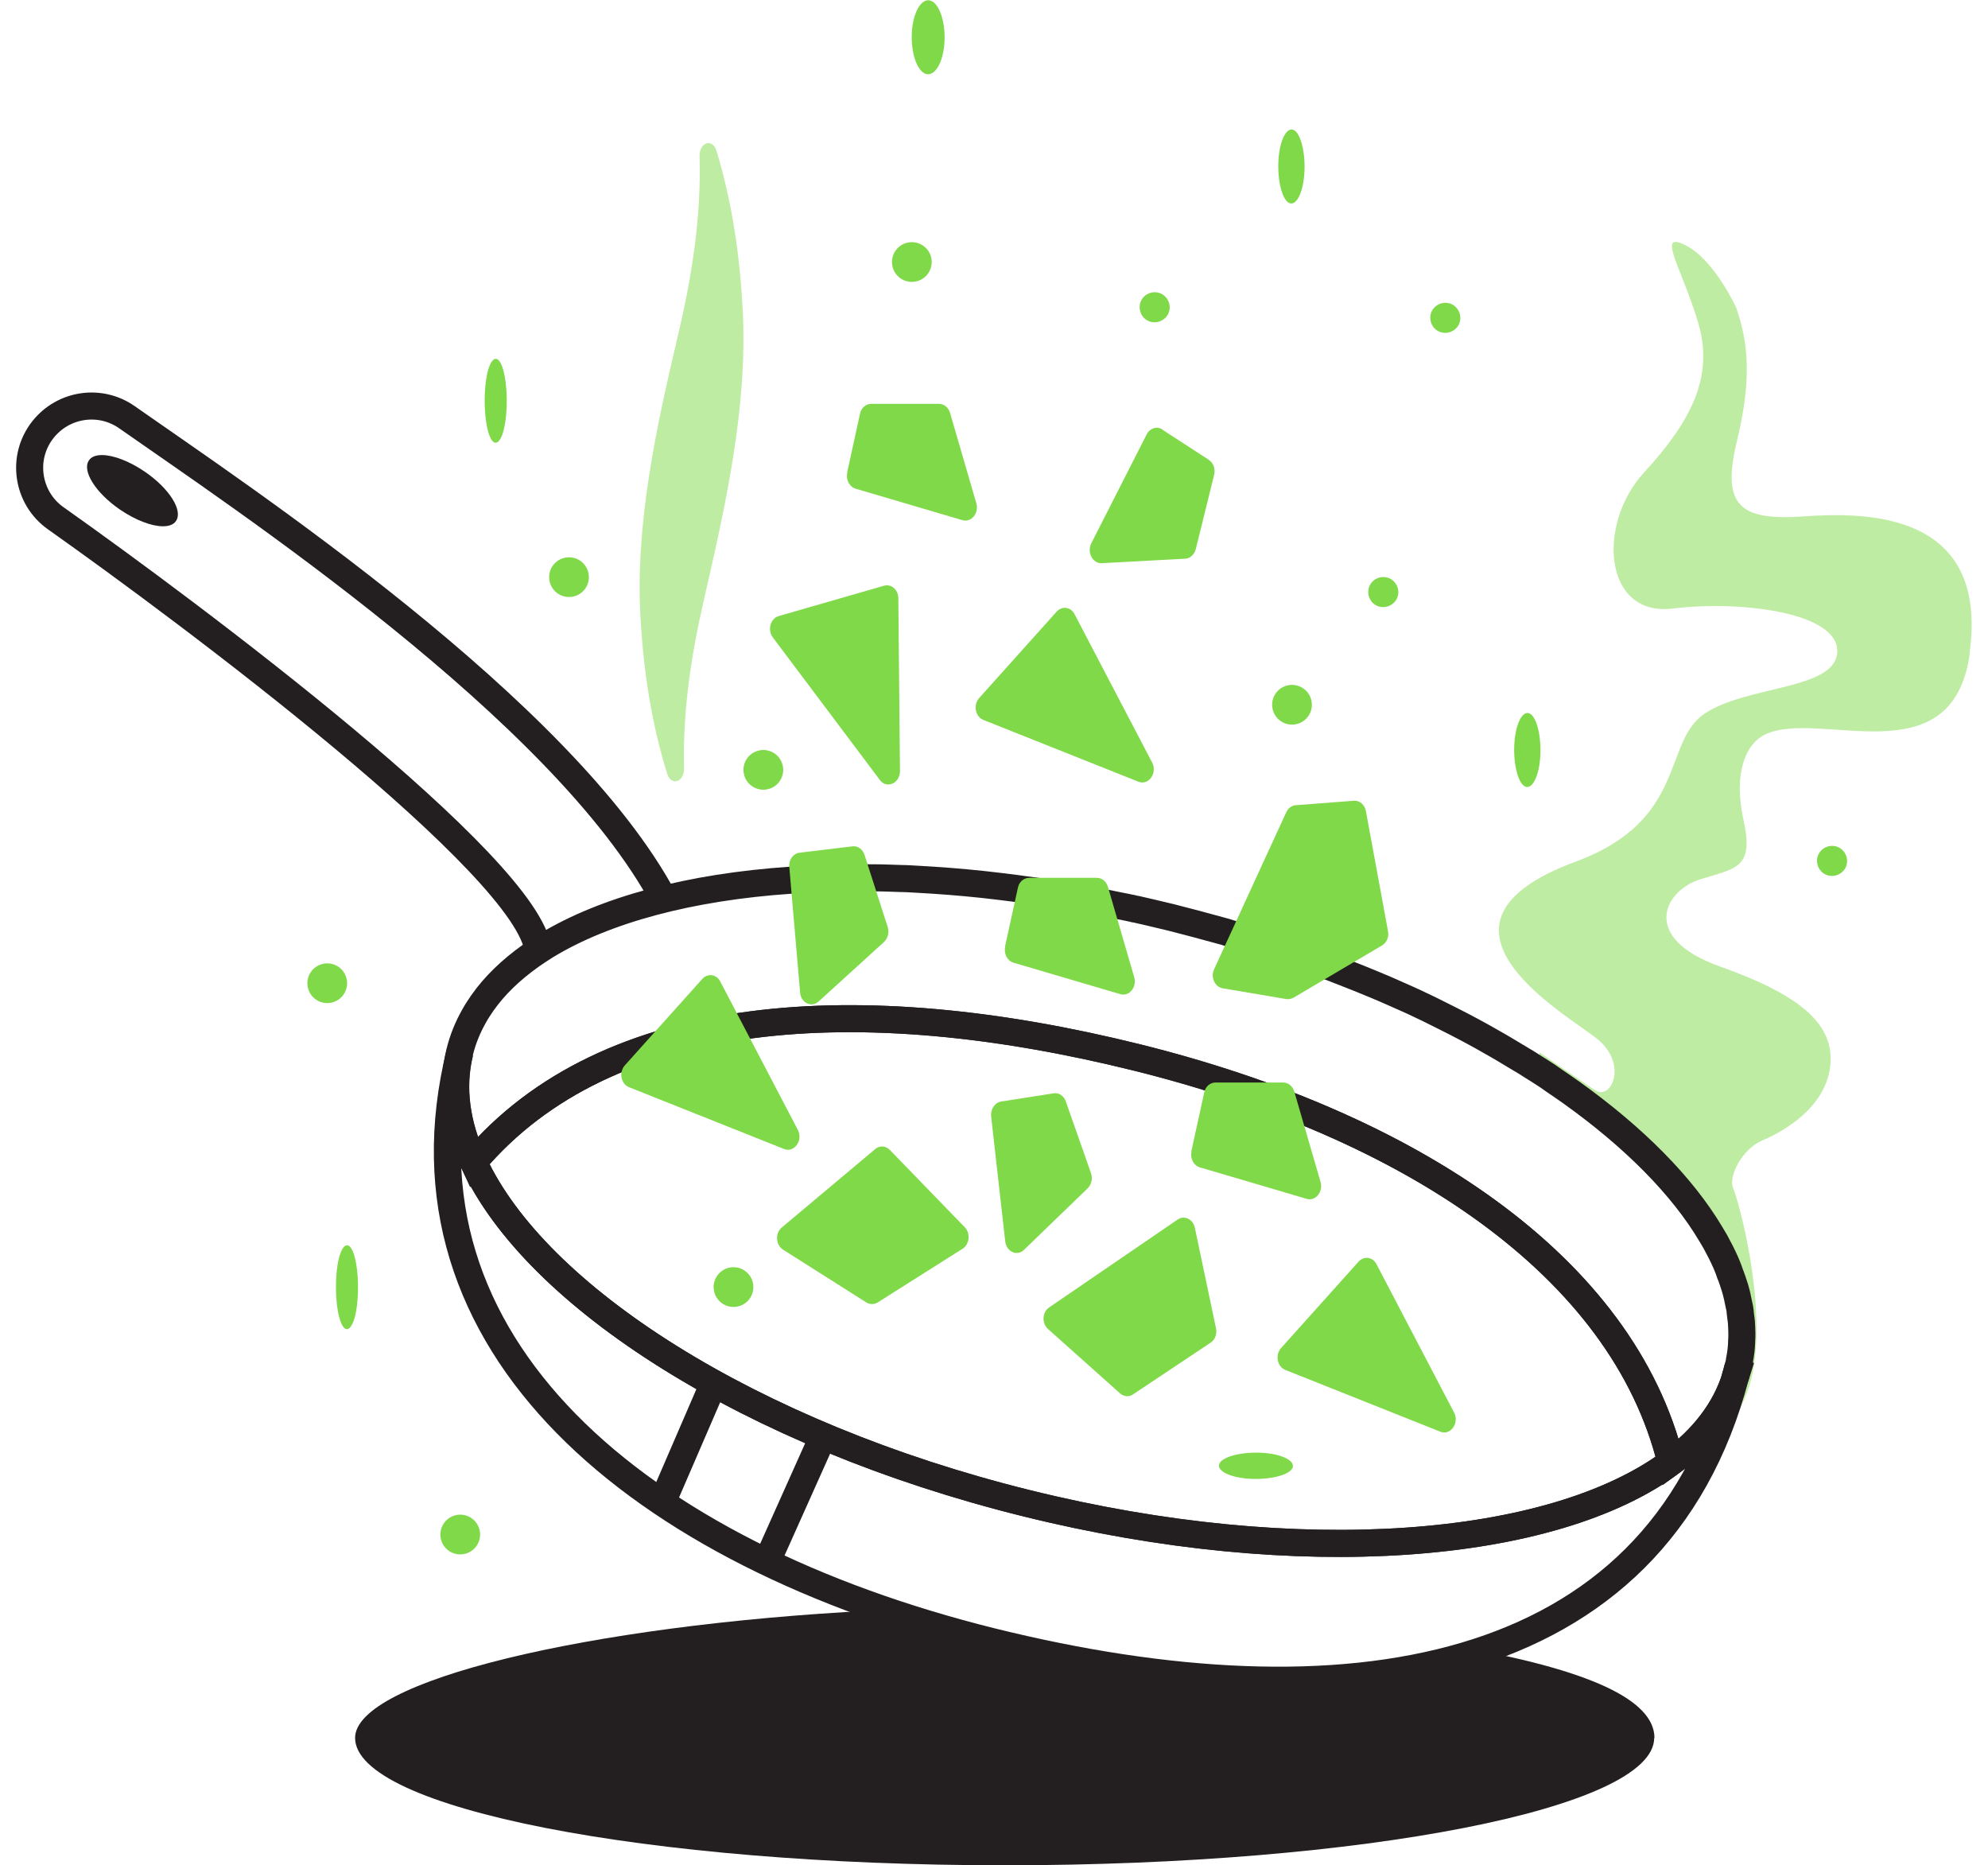 <svg width="97" height="91" viewBox="0 0 97 91" fill="none" xmlns="http://www.w3.org/2000/svg">
<g opacity="0.5">
<path d="M96.11 31.889C95.25 38.034 88.681 34.526 86.079 35.856C85.219 36.291 84.554 37.656 85.07 40.006C85.597 42.356 84.715 42.356 82.972 42.895C81.218 43.434 79.968 45.749 83.946 47.16C87.913 48.57 89.541 50.014 89.3 52.032C89.059 54.05 87.007 55.208 85.999 55.632C84.99 56.056 84.313 57.42 84.565 57.971C84.818 58.521 86.205 63.531 85.517 66.97C85.104 69.011 83.946 70.008 83.407 70.708C83.912 69.607 84.325 68.426 84.669 67.142C84.669 67.142 84.669 67.131 84.669 67.119C84.703 67.005 84.726 66.902 84.749 66.787C84.783 66.661 84.806 66.546 84.829 66.42V66.374C84.886 66.088 84.921 65.812 84.944 65.526V65.48C84.955 65.354 84.955 65.228 84.955 65.102C84.955 64.918 84.955 64.723 84.932 64.528C84.921 64.368 84.909 64.219 84.875 64.058C84.875 64.035 84.875 64.024 84.875 64.001C84.875 63.898 84.841 63.795 84.829 63.691C84.818 63.611 84.806 63.542 84.783 63.474C84.76 63.336 84.726 63.21 84.692 63.072C84.657 62.935 84.611 62.786 84.565 62.648C84.554 62.602 84.543 62.556 84.52 62.511C84.497 62.453 84.474 62.385 84.451 62.316C84.428 62.258 84.416 62.213 84.394 62.167C84.371 62.098 84.348 62.041 84.325 61.972C84.279 61.857 84.222 61.731 84.176 61.605C84.027 61.284 83.866 60.952 83.694 60.63C83.614 60.504 83.545 60.367 83.465 60.229C82.066 57.867 79.727 55.517 76.666 53.328C76.414 53.144 76.15 52.961 75.887 52.789C75.623 52.605 75.359 52.433 75.084 52.25C75.084 52.25 75.073 52.25 75.061 52.238L75.119 51.344C75.119 51.344 77.618 53.064 77.87 53.213C78.627 53.649 79.441 51.906 77.927 50.679C76.414 49.464 68.595 45.096 76.884 42.035C82.364 40.006 81.103 36.2 83.178 34.812C85.253 33.425 89.598 33.666 89.644 31.786C89.702 29.905 85.013 29.275 81.619 29.688C78.225 30.1 77.916 25.56 80.209 23.061C82.502 20.562 83.648 18.395 82.857 15.735C82.055 13.064 80.805 11.253 82.215 11.952C83.637 12.64 84.715 15.013 84.715 15.013C85.299 16.698 85.494 18.475 84.737 21.571C83.992 24.666 84.898 25.411 87.982 25.194C91.054 24.976 97.062 24.953 96.099 31.866" fill="#7FD948"/>
</g>
<path d="M26.257 46.392C25.844 42.287 9.255 29.905 2.72 25.285C1.31 24.288 1.023 22.305 2.101 20.952C3.098 19.702 4.887 19.438 6.194 20.355C11.685 24.208 27.483 34.652 32.402 43.881" stroke="#231F20" stroke-width="1.32" stroke-miterlimit="10"/>
<path d="M42.422 42.837C41.814 42.837 41.206 42.837 40.61 42.849C41.206 42.826 41.814 42.826 42.422 42.837Z" stroke="#231F20" stroke-width="1.32" stroke-miterlimit="10"/>
<path d="M84.772 66.798C84.749 66.913 84.715 67.016 84.68 67.131C84.68 67.131 84.68 67.142 84.68 67.154C84.187 68.77 83.098 70.18 81.528 71.338C79.177 61.765 68.802 54.898 55.457 51.585C41.998 48.249 29.65 48.971 23.104 56.698C22.267 54.875 22.003 53.052 22.428 51.333C22.577 50.714 22.817 50.129 23.127 49.579C23.253 49.349 23.391 49.143 23.54 48.925C24.136 48.077 24.927 47.32 25.89 46.632C26.131 46.46 26.383 46.3 26.635 46.139C29.536 44.374 33.686 43.273 38.593 42.941C38.983 42.906 39.372 42.895 39.774 42.872C40.049 42.86 40.324 42.849 40.599 42.837C41.195 42.826 41.803 42.826 42.41 42.826C42.514 42.826 42.617 42.826 42.709 42.826C43.133 42.826 43.557 42.849 43.981 42.86C44.233 42.86 44.497 42.883 44.761 42.895C45.804 42.952 46.859 43.032 47.936 43.147C48.475 43.204 49.014 43.273 49.564 43.342C49.84 43.376 50.115 43.422 50.39 43.456C50.424 43.456 50.459 43.456 50.493 43.468C50.608 43.48 50.722 43.502 50.837 43.514C51.032 43.537 51.238 43.571 51.433 43.606C51.8 43.663 52.178 43.732 52.556 43.789C52.797 43.835 53.05 43.881 53.302 43.927H53.336C53.646 43.995 53.955 44.053 54.276 44.121C54.517 44.167 54.769 44.225 55.021 44.27C55.09 44.282 55.159 44.305 55.239 44.316C55.308 44.339 55.377 44.351 55.457 44.362C55.709 44.42 55.95 44.477 56.202 44.534C56.523 44.614 56.844 44.683 57.165 44.764C57.968 44.97 58.759 45.176 59.538 45.394C59.71 45.44 59.882 45.486 60.043 45.543C60.135 45.566 60.226 45.6 60.318 45.623C60.937 45.807 61.556 46.002 62.164 46.208C62.313 46.254 62.45 46.3 62.599 46.357C62.668 46.38 62.748 46.403 62.817 46.426C63.001 46.483 63.184 46.552 63.368 46.621C63.608 46.701 63.838 46.781 64.078 46.873C64.812 47.137 65.523 47.412 66.234 47.698C66.681 47.882 67.117 48.054 67.541 48.237C67.793 48.352 68.045 48.455 68.297 48.57C68.515 48.673 68.745 48.765 68.962 48.868C69.192 48.983 69.432 49.086 69.662 49.2C70.097 49.418 70.522 49.624 70.946 49.842C71.576 50.163 72.195 50.496 72.791 50.84C72.998 50.954 73.193 51.069 73.388 51.184C73.777 51.413 74.156 51.642 74.534 51.871C74.718 51.986 74.901 52.112 75.096 52.227C75.371 52.399 75.646 52.582 75.898 52.766C76.162 52.949 76.426 53.121 76.678 53.305C79.739 55.494 82.078 57.856 83.476 60.206C83.557 60.332 83.626 60.47 83.706 60.596C83.889 60.928 84.05 61.249 84.199 61.582C84.256 61.708 84.302 61.834 84.348 61.949C84.371 62.018 84.394 62.075 84.416 62.144C84.439 62.19 84.451 62.247 84.474 62.293C84.497 62.35 84.52 62.419 84.543 62.488C84.554 62.534 84.577 62.579 84.588 62.625C84.634 62.763 84.68 62.9 84.715 63.05C84.749 63.187 84.783 63.313 84.806 63.451C84.818 63.52 84.841 63.6 84.852 63.669C84.875 63.772 84.898 63.875 84.909 63.978C84.909 63.99 84.909 64.013 84.909 64.024C84.932 64.184 84.944 64.334 84.967 64.494C84.978 64.689 84.99 64.884 84.99 65.067C84.99 65.193 84.99 65.319 84.978 65.445C84.978 65.457 84.978 65.48 84.978 65.503C84.967 65.79 84.932 66.065 84.875 66.351V66.397C84.841 66.523 84.818 66.649 84.783 66.764L84.772 66.798Z" stroke="#231F20" stroke-width="1.32" stroke-miterlimit="10"/>
<path d="M81.527 71.338C75.749 75.626 63.402 76.646 50.069 73.333C36.609 69.997 26.108 63.244 23.104 56.698C29.65 48.971 42.009 48.249 55.457 51.585C68.802 54.898 79.177 61.765 81.527 71.338Z" stroke="#231F20" stroke-width="1.32" stroke-miterlimit="10"/>
<path d="M84.68 67.154C80.77 82.012 65.477 84.316 48.395 80.086C31.186 75.809 18.896 65.606 22.439 51.344C22.015 53.064 22.267 54.875 23.115 56.698C26.119 63.256 36.62 69.997 50.08 73.333C63.425 76.646 75.76 75.626 81.539 71.338C83.109 70.18 84.198 68.77 84.691 67.154H84.68Z" stroke="#231F20" stroke-width="1.32" stroke-miterlimit="10"/>
<path d="M4.979 22.201C4.681 22.201 4.451 22.282 4.337 22.465C3.993 22.969 4.658 24.036 5.838 24.85C6.607 25.377 7.398 25.675 7.948 25.675C8.246 25.675 8.475 25.595 8.59 25.411C8.934 24.907 8.269 23.841 7.088 23.027C6.32 22.499 5.529 22.201 4.979 22.201" fill="#231F20"/>
<path d="M80.713 84.786C80.713 88.214 66.52 91 49.025 91C31.53 91 17.326 88.214 17.326 84.786C17.326 82.012 28.653 79.283 42.582 78.572C44.038 79.02 45.391 79.65 46.939 79.948C54.849 81.507 63.986 82.929 71.037 80.315C77.572 81.45 80.725 82.94 80.725 84.786" fill="#231F20"/>
<g opacity="0.5">
<path d="M32.55 37.736C32.745 38.378 33.399 38.16 33.376 37.461C33.307 34.721 33.72 31.98 34.35 29.241C35.382 24.746 36.483 19.908 36.242 15.162C36.105 12.56 35.749 9.957 34.958 7.355C34.763 6.724 34.11 6.942 34.133 7.63C34.224 10.588 33.754 13.546 33.044 16.515C32.012 20.906 30.98 25.606 31.255 30.203C31.404 32.714 31.771 35.225 32.55 37.736" fill="#7FD948"/>
</g>
<path d="M63.872 34.881C64.147 34.422 63.998 33.826 63.539 33.551C63.081 33.276 62.484 33.425 62.209 33.884C61.934 34.342 62.083 34.938 62.542 35.214C63 35.489 63.596 35.34 63.872 34.881Z" fill="#7FD948"/>
<path d="M63.562 9.051C63.746 8.203 63.643 7.091 63.345 6.575C63.047 6.059 62.645 6.346 62.462 7.194C62.279 8.043 62.382 9.155 62.68 9.67C62.978 10.186 63.379 9.9 63.562 9.051" fill="#7FD948"/>
<path d="M60.352 72.061C61.2 72.244 62.312 72.141 62.828 71.843C63.344 71.545 63.058 71.144 62.209 70.96C61.361 70.777 60.249 70.88 59.733 71.178C59.217 71.476 59.504 71.877 60.352 72.061Z" fill="#7FD948"/>
<path d="M75.073 37.518C75.256 36.669 75.153 35.557 74.855 35.042C74.557 34.526 74.156 34.812 73.972 35.661C73.789 36.509 73.892 37.621 74.19 38.137C74.488 38.653 74.889 38.366 75.073 37.518" fill="#7FD948"/>
<path d="M45.976 2.746C46.205 1.898 46.079 0.785 45.701 0.27C45.322 -0.246 44.829 0.04 44.6 0.889C44.371 1.737 44.497 2.849 44.875 3.365C45.254 3.881 45.746 3.594 45.976 2.746Z" fill="#7FD948"/>
<path d="M24.651 20.608C24.8 19.633 24.72 18.384 24.468 17.799C24.216 17.214 23.872 17.535 23.723 18.498C23.574 19.473 23.654 20.722 23.906 21.307C24.158 21.892 24.502 21.571 24.651 20.608Z" fill="#7FD948"/>
<path d="M17.395 63.852C17.544 62.877 17.463 61.628 17.211 61.043C16.959 60.459 16.615 60.779 16.466 61.742C16.317 62.717 16.397 63.967 16.649 64.551C16.901 65.136 17.245 64.815 17.395 63.852Z" fill="#7FD948"/>
<path d="M71.152 15.884C71.358 15.54 71.244 15.093 70.9 14.876C70.556 14.669 70.097 14.784 69.891 15.128C69.684 15.472 69.799 15.93 70.143 16.137C70.487 16.343 70.934 16.228 71.152 15.884Z" fill="#7FD948"/>
<path d="M68.125 29.263C68.332 28.919 68.217 28.472 67.873 28.255C67.529 28.048 67.07 28.163 66.864 28.507C66.658 28.851 66.772 29.309 67.116 29.516C67.46 29.722 67.907 29.607 68.125 29.263Z" fill="#7FD948"/>
<path d="M90.023 42.379C90.229 42.035 90.114 41.588 89.77 41.37C89.426 41.164 88.968 41.278 88.761 41.622C88.555 41.966 88.67 42.425 89.014 42.631C89.358 42.837 89.805 42.723 90.023 42.379Z" fill="#7FD948"/>
<path d="M56.97 15.368C57.177 15.024 57.062 14.577 56.718 14.36C56.374 14.153 55.916 14.268 55.709 14.612C55.503 14.956 55.617 15.414 55.961 15.621C56.305 15.827 56.752 15.712 56.97 15.368" fill="#7FD948"/>
<path d="M28.595 28.656C28.87 28.197 28.721 27.601 28.263 27.326C27.804 27.051 27.208 27.2 26.933 27.658C26.658 28.117 26.807 28.713 27.265 28.988C27.724 29.263 28.32 29.114 28.595 28.656Z" fill="#7FD948"/>
<path d="M45.322 13.282C45.597 12.823 45.449 12.227 44.99 11.952C44.531 11.677 43.935 11.826 43.66 12.284C43.385 12.743 43.534 13.339 43.992 13.614C44.451 13.889 45.047 13.74 45.322 13.282Z" fill="#7FD948"/>
<path d="M16.799 48.467C17.074 48.008 16.925 47.412 16.466 47.137C16.007 46.861 15.411 47.011 15.136 47.469C14.861 47.928 15.01 48.524 15.469 48.799C15.927 49.074 16.523 48.925 16.799 48.467Z" fill="#7FD948"/>
<path d="M38.077 38.057C38.352 37.598 38.203 37.002 37.744 36.727C37.286 36.452 36.69 36.601 36.414 37.059C36.139 37.518 36.288 38.114 36.747 38.389C37.206 38.664 37.802 38.515 38.077 38.057Z" fill="#7FD948"/>
<path d="M23.288 75.362C23.563 74.904 23.414 74.308 22.955 74.032C22.497 73.757 21.901 73.906 21.625 74.365C21.35 74.824 21.499 75.42 21.958 75.695C22.416 75.97 23.013 75.821 23.288 75.362Z" fill="#7FD948"/>
<path d="M36.621 63.29C36.896 62.832 36.747 62.236 36.288 61.96C35.83 61.685 35.233 61.834 34.958 62.293C34.683 62.751 34.832 63.347 35.291 63.623C35.749 63.898 36.346 63.749 36.621 63.29Z" fill="#7FD948"/>
<path d="M66.646 39.57L67.724 45.428C67.781 45.715 67.655 46.002 67.426 46.128L63.115 48.673C63.012 48.73 62.897 48.753 62.771 48.742L59.653 48.214C59.274 48.145 59.056 47.675 59.24 47.286L62.76 39.627C62.851 39.432 63.023 39.295 63.218 39.283L66.061 39.066C66.337 39.043 66.589 39.261 66.646 39.57" fill="#7FD948"/>
<path d="M38.26 56.056L30.694 53.041C30.292 52.88 30.189 52.307 30.487 51.975L34.27 47.756C34.534 47.469 34.958 47.526 35.142 47.882L38.925 55.116C39.2 55.632 38.753 56.251 38.26 56.056Z" fill="#7FD948"/>
<path d="M55.549 38.137L47.982 35.122C47.581 34.961 47.478 34.388 47.776 34.056L51.559 29.837C51.823 29.55 52.247 29.607 52.43 29.963L56.214 37.197C56.489 37.713 56.042 38.332 55.549 38.137Z" fill="#7FD948"/>
<path d="M70.281 69.848L62.714 66.833C62.313 66.672 62.21 66.099 62.508 65.766L66.291 61.548C66.555 61.261 66.979 61.318 67.162 61.674L70.946 68.908C71.221 69.424 70.774 70.043 70.281 69.848Z" fill="#7FD948"/>
<path d="M48.842 53.74L51.41 53.339C51.662 53.293 51.914 53.465 52.006 53.74L53.233 57.237C53.324 57.489 53.255 57.787 53.072 57.971L49.965 60.974C49.621 61.307 49.105 61.066 49.048 60.562L48.36 54.462C48.326 54.119 48.532 53.798 48.842 53.74" fill="#7FD948"/>
<path d="M56.718 20.963L58.977 22.431C59.206 22.58 59.309 22.878 59.24 23.164L58.346 26.787C58.277 27.051 58.071 27.246 57.83 27.257L53.76 27.475C53.313 27.498 53.027 26.948 53.244 26.512L55.95 21.192C56.111 20.883 56.443 20.78 56.718 20.952" fill="#7FD948"/>
<path d="M38.145 59.885L42.708 56.056C42.926 55.873 43.224 55.896 43.419 56.102L47.076 59.874C47.363 60.172 47.306 60.699 46.973 60.917L42.823 63.542C42.651 63.646 42.445 63.646 42.273 63.542L38.203 60.963C37.847 60.734 37.813 60.16 38.145 59.885" fill="#7FD948"/>
<path d="M51.192 63.783L57.463 59.495C57.784 59.278 58.208 59.472 58.3 59.897L59.332 64.803C59.389 65.079 59.286 65.365 59.068 65.503L55.285 68.025C55.09 68.163 54.838 68.14 54.654 67.979L51.135 64.838C50.825 64.563 50.848 64.013 51.192 63.783Z" fill="#7FD948"/>
<path d="M39.017 41.599L41.596 41.29C41.848 41.255 42.089 41.427 42.181 41.702L43.316 45.233C43.396 45.497 43.316 45.784 43.132 45.956L39.945 48.856C39.601 49.177 39.074 48.925 39.04 48.421L38.512 42.299C38.478 41.943 38.707 41.634 39.017 41.599Z" fill="#7FD948"/>
<path d="M58.128 56.171L58.759 53.293C58.816 53.007 59.045 52.812 59.309 52.812H62.611C62.851 52.812 63.069 52.984 63.15 53.247L64.433 57.661C64.571 58.143 64.193 58.613 63.757 58.487L58.541 56.95C58.243 56.859 58.059 56.515 58.139 56.171" fill="#7FD948"/>
<path d="M41.333 23.061L41.963 20.183C42.02 19.897 42.25 19.702 42.514 19.702H45.815C46.056 19.702 46.274 19.874 46.354 20.138L47.638 24.552C47.776 25.033 47.397 25.503 46.962 25.377L41.745 23.841C41.447 23.749 41.264 23.405 41.344 23.061" fill="#7FD948"/>
<path d="M49.037 46.185L49.667 43.307C49.725 43.021 49.954 42.826 50.218 42.826H53.519C53.76 42.826 53.978 42.998 54.058 43.262L55.342 47.675C55.48 48.157 55.102 48.627 54.666 48.501L49.449 46.965C49.151 46.873 48.968 46.529 49.048 46.185" fill="#7FD948"/>
<path d="M42.926 38.045L37.709 31.098C37.434 30.731 37.595 30.169 37.996 30.055L43.132 28.576C43.488 28.472 43.832 28.77 43.832 29.195L43.912 37.621C43.912 38.217 43.258 38.504 42.926 38.045" fill="#7FD948"/>
<path d="M32.413 73.058L34.821 67.486" stroke="#231F20" stroke-width="1.32" stroke-miterlimit="10"/>
<path d="M40.163 70.066L37.412 76.211" stroke="#231F20" stroke-width="1.32" stroke-miterlimit="10"/>
</svg>
